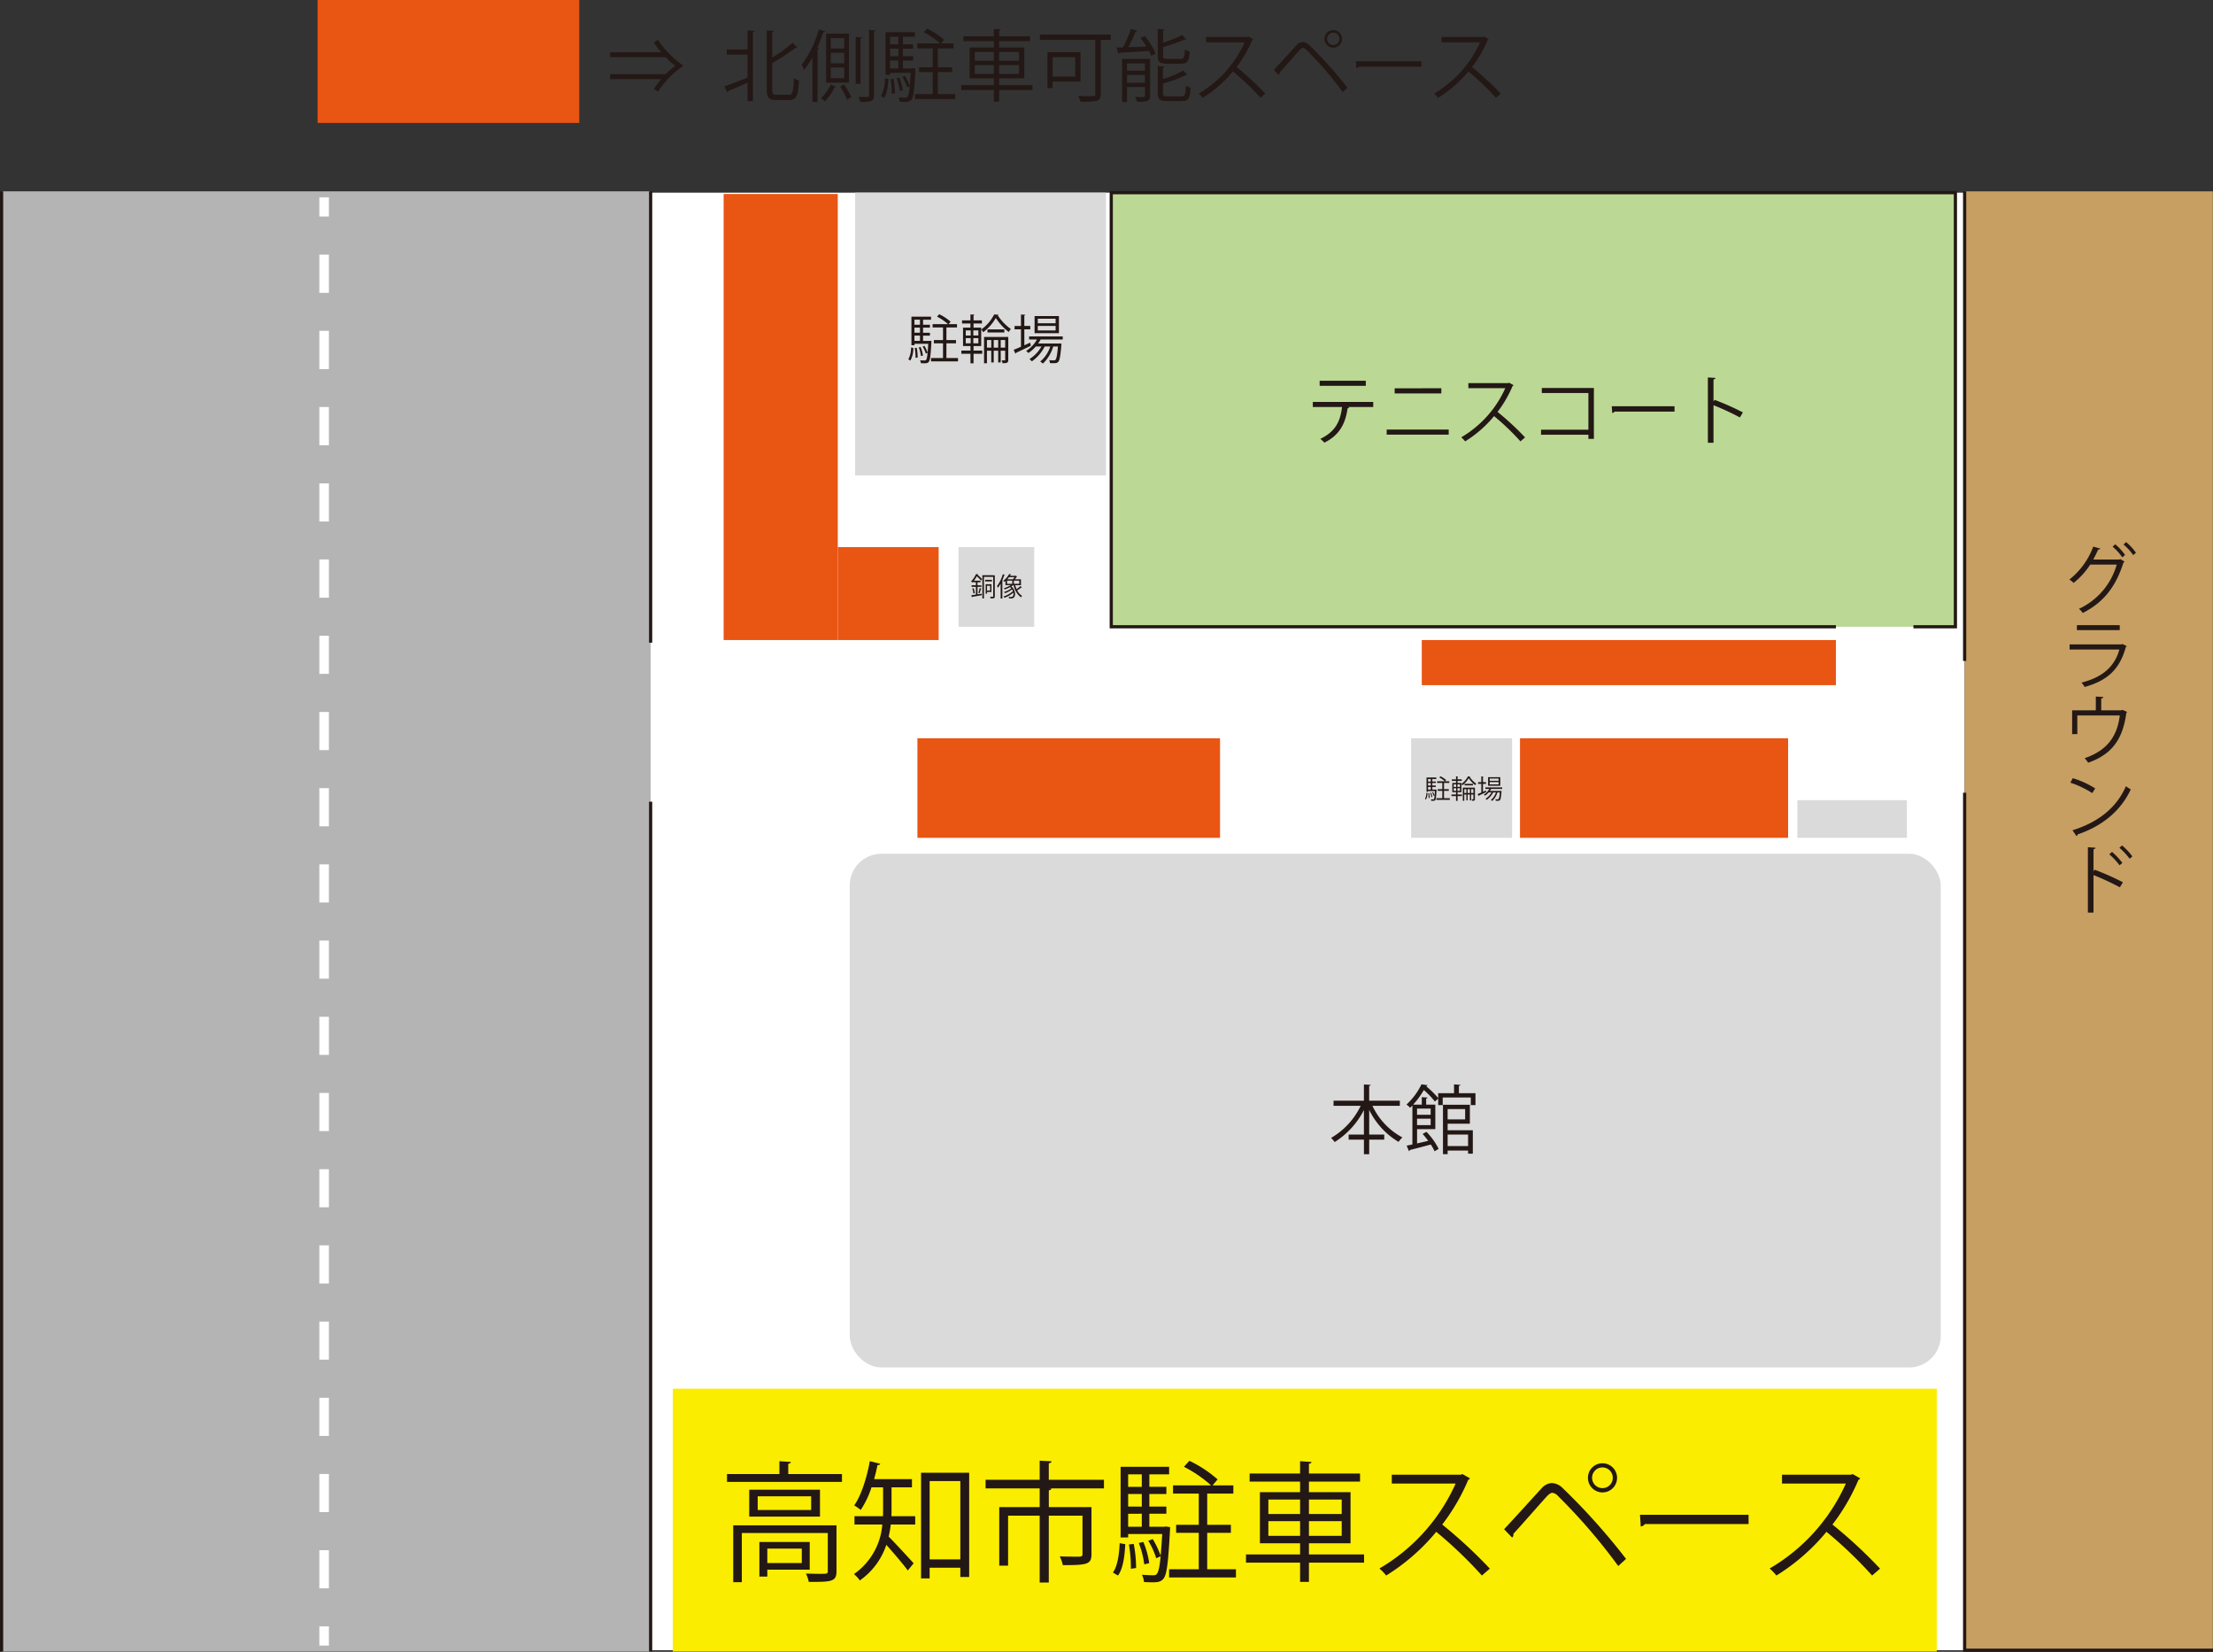 <svg id="レイヤー_1" data-name="レイヤー 1" xmlns="http://www.w3.org/2000/svg" width="520" height="388.086" viewBox="0 0 520 388.086"><rect x="0" y="0" width="520" height="388.086" fill="#333333" stroke="none"/><defs><style>.cls-1{fill:#b4b4b4;}.cls-2{fill:#fff;}.cls-3{fill:#dadada;}.cls-4{fill:#bbd994;}.cls-5{fill:#231815;}.cls-6{fill:#faed00;}.cls-7{fill:#e95513;}.cls-8{fill:#c79f62;}</style></defs><rect class="cls-1" x="0.375" y="44.959" width="152.507" height="343.064"/><rect class="cls-2" x="152.883" y="45.271" width="308.757" height="342.44"/><rect class="cls-3" x="199.664" y="200.585" width="256.362" height="120.696" rx="7.453"/><polyline class="cls-4" points="431.401 147.254 261.117 147.254 261.117 45.271 459.47 45.271 459.47 147.254 449.607 147.254"/><polygon class="cls-5" points="459.845 147.63 449.606 147.63 449.606 146.879 459.094 146.879 459.094 45.646 261.492 45.646 261.492 146.879 431.401 146.879 431.401 147.63 260.741 147.63 260.741 44.895 459.845 44.895 459.845 147.63"/><rect class="cls-3" x="200.938" y="45.271" width="58.945" height="66.43"/><rect class="cls-3" x="225.238" y="128.542" width="17.777" height="18.713"/><rect class="cls-3" x="422.344" y="187.993" width="25.73" height="8.849"/><rect class="cls-5" y="44.959" width="0.751" height="343.064"/><rect class="cls-5" x="152.507" y="188.344" width="0.751" height="199.678"/><rect class="cls-5" x="152.507" y="44.959" width="0.751" height="106.038"/><rect class="cls-2" x="75.035" y="46.362" width="2.252" height="4.504"/><path class="cls-2" d="M77.287,373.162H75.035V364.21h2.252Zm0-17.9H75.035V346.3h2.252Zm0-17.905H75.035V328.4h2.252Zm0-17.906H75.035v-8.952h2.252Zm0-17.905H75.035v-8.953h2.252Zm0-17.9H75.035v-8.953h2.252Zm0-17.906H75.035v-8.952h2.252Zm0-17.905H75.035v-8.953h2.252Zm0-17.9H75.035v-8.953h2.252Zm0-17.906H75.035v-8.952h2.252Zm0-17.9H75.035v-8.953h2.252Zm0-17.9H75.035v-8.953h2.252Zm0-17.906H75.035v-8.952h2.252Zm0-17.9H75.035V131.44h2.252Zm0-17.9H75.035v-8.953h2.252Zm0-17.906H75.035V95.63h2.252Zm0-17.9H75.035V77.724h2.252Zm0-17.906H75.035V59.819h2.252Z"/><rect class="cls-2" x="75.035" y="382.115" width="2.252" height="4.504"/><path class="cls-5" d="M328.932,259.806h-6.447a16.291,16.291,0,0,0,7.048,7.435,5.062,5.062,0,0,0-.9,1.042,17.8,17.8,0,0,1-6.906-7.524v5.793h3.532v1.2h-3.532v3.426H320.49v-3.426H316.9v-1.2h3.586v-5.758a19.142,19.142,0,0,1-6.871,7.524,6.511,6.511,0,0,0-.847-.971,17.337,17.337,0,0,0,6.958-7.541h-6.376v-1.2h7.136v-3.815l1.589.088c-.018.124-.106.213-.353.248V258.6h7.206Z"/><path class="cls-5" d="M342.81,256.838H346.7v2.808h-1.1v-1.8H339v1.8h-1.06V258.11l-.777.688a18.96,18.96,0,0,0-2.6-2.7,19.3,19.3,0,0,1-2.508,3.427h2.032v-1.749l1.359.088c-.017.124-.105.194-.335.23v1.431h2.155v5.758h-4.292v3.355c.83-.176,1.731-.389,2.614-.6a17.581,17.581,0,0,0-1.307-1.624l.9-.5a15.921,15.921,0,0,1,2.861,4.009l-.954.565a11.66,11.66,0,0,0-.883-1.589c-1.837.494-3.727.989-4.928,1.29a.307.307,0,0,1-.212.264l-.53-1.289c.389-.071.849-.177,1.343-.282v-9.167c-.177.194-.354.371-.548.547a3.35,3.35,0,0,0-.847-.741,15.92,15.92,0,0,0,3.532-4.769l1.413.212a.339.339,0,0,1-.336.229,20.371,20.371,0,0,1,2.843,2.791v-1.148h3.727v-2.066l1.5.105c-.018.124-.124.213-.354.23Zm-6.64,3.621h-3.2v1.448h3.2Zm-3.2,3.886h3.2v-1.519h-3.2Zm7.188-.336v1.536h5.917v5.511h-1.113v-.742h-4.8v.848h-1.1v-11.6h6.323v4.451Zm4.115-3.444h-4.115V263h4.115Zm.689,6h-4.8v2.7h4.8Z"/><path class="cls-5" d="M214.609,81.738a6.058,6.058,0,0,1-.692,2.976l-.481-.284a5.769,5.769,0,0,0,.642-2.791Zm3.864-1.679.395.062-.012.247c-.173,3.185-.309,4.284-.63,4.655-.234.271-.481.333-1.037.333-.234,0-.519-.013-.8-.025a1.918,1.918,0,0,0-.2-.691c.469.037.889.049,1.062.049.358,0,.543-.049.716-1.8l-.42.185a7.405,7.405,0,0,0-.753-1.655l.42-.16a7.943,7.943,0,0,1,.741,1.556h.012c.049-.531.1-1.2.148-2.038H214.88V81.1h-.716v-6.7h4.606v.716h-1.877v1.185h1.617v.679h-1.617v1.2h1.617v.679h-1.617v1.235H218.3Zm-2.3-4.951h-1.3v1.185h1.3Zm0,3.062v-1.2h-1.3v1.2Zm-1.3.679v1.235h1.3V78.849Zm.259,5.223a12.813,12.813,0,0,0-.185-2.309l.457-.05A11.842,11.842,0,0,1,215.634,84Zm1.186-2.544a8.118,8.118,0,0,1,.555,2.013l-.469.111a8.713,8.713,0,0,0-.518-2.025Zm6.062,2.593h2.729V84.9H218.77v-.778h2.815V80.664h-2.149V79.9h2.149V76.935H219.14v-.778h3.618a11.944,11.944,0,0,0-2.581-1.765l.519-.568a11.565,11.565,0,0,1,2.679,1.765l-.481.568h1.975v.778h-2.482V79.9h2.248v.766h-2.248Z"/><path class="cls-5" d="M228.757,81.306v1.062h2.037v.753h-2.037v2.247h-.717V83.121h-2.148v-.753h2.148V81.306h-1.753V76.972h1.741v-.963h-1.976v-.741h1.976V73.873l.951.062c-.012.074-.074.136-.222.16v1.173h1.963v.741h-1.963v.963h1.8v4.334Zm-1.828-3.679v1.2h1.161v-1.2Zm0,1.815v1.222h1.161V79.442Zm2.963-.618v-1.2h-1.185v1.2Zm0,1.84V79.442h-1.185v1.222Zm4.729-6.729a.185.185,0,0,1-.172.148,11.529,11.529,0,0,0,3.074,3.21,4.287,4.287,0,0,0-.482.716,12.9,12.9,0,0,1-3.049-3.309,10.968,10.968,0,0,1-2.976,3.359,2.931,2.931,0,0,0-.432-.667,9.48,9.48,0,0,0,3.012-3.507Zm2.3,5.235v5.371c0,.617-.173.815-1.346.79a2.575,2.575,0,0,0-.222-.679c.333.013.617.013.716.013s.124-.037.124-.136V82.393h-1.05v2.765h-.593V82.393H233.5v2.765h-.58V82.393h-1.013v2.95h-.679V79.17Zm-5.013,2.506h1.013v-1.79h-1.013Zm.136-4.284h3.951v.716h-3.951Zm1.457,4.284h1.049v-1.79H233.5Zm1.642,0h1.05v-1.79h-1.05Z"/><path class="cls-5" d="M240.694,81.121l1.359-.617a6.845,6.845,0,0,1,.172.728c-1.271.617-2.63,1.272-3.494,1.667a.236.236,0,0,1-.136.21l-.407-.926c.469-.186,1.062-.433,1.716-.716V77.38H238.4v-.8H239.9V73.885l1.025.075c-.012.086-.074.135-.235.16v2.457h1.4v.8h-1.4Zm9.026-1.358h-5.21a8.336,8.336,0,0,1-.568.938h4.877l.173-.012.457.074-.05.247c-.21,2.679-.407,3.655-.741,4.013-.3.308-.6.308-1.247.308-.21,0-.457-.012-.7-.025a1.694,1.694,0,0,0-.185-.691,10.606,10.606,0,0,0,1.1.05c.185,0,.284-.013.383-.124.222-.234.407-1.062.58-3.136h-1.111a8.994,8.994,0,0,1-2.433,4.025,2.746,2.746,0,0,0-.629-.482,7.617,7.617,0,0,0,2.37-3.543h-1.308A9.571,9.571,0,0,1,242.46,84.9a2.917,2.917,0,0,0-.568-.531,8.274,8.274,0,0,0,2.827-2.963h-1.333a8.094,8.094,0,0,1-1.741,1.531,5.163,5.163,0,0,0-.531-.494,7.392,7.392,0,0,0,2.544-2.679h-1.84v-.729h7.9Zm-.9-5.507v4.025H243.1V74.256Zm-.778,1.691V74.885h-4.186v1.062Zm0,1.692V76.565h-4.186v1.074Z"/><path class="cls-5" d="M229.708,135.047a8.844,8.844,0,0,1,1.056,1.019l-.253.327a8.14,8.14,0,0,0-.981-1.006,7.246,7.246,0,0,1-.68,1.049h1.556v.364h-.716v.71h.92v.371h-.92v1.759c.321-.055.654-.1.988-.16l.024.351c-.827.155-1.7.3-2.241.4a.112.112,0,0,1-.086.086l-.142-.463,1.08-.16v-1.815H228.3v-.371h1.012v-.71h-.66v-.13c-.062.075-.124.143-.192.211a1.087,1.087,0,0,0-.29-.272,5.909,5.909,0,0,0,1.173-1.741l.5.08c-.006.043-.043.074-.123.074Zm-.981,4.389a4.808,4.808,0,0,0-.266-1.173l.3-.074a4.85,4.85,0,0,1,.29,1.161Zm1.9-1.148a.145.145,0,0,1-.13.056,9.1,9.1,0,0,1-.327,1.043l-.272-.1a9.062,9.062,0,0,0,.309-1.142Zm3.124-3.136V140.1c0,.451-.179.513-.982.5a1.662,1.662,0,0,0-.123-.389c.148,0,.284.007.389.007.308,0,.339,0,.339-.118v-4.562H231.2v5.069h-.37v-5.458Zm-.66,1.081v.363h-1.593v-.363Zm-.124,2.851h-1.043v.4h-.309v-2.217h1.352Zm-.309-1.469h-.734v1.13h.734Z"/><path class="cls-5" d="M235.122,137.109a7.281,7.281,0,0,1-.648.988,3.793,3.793,0,0,0-.2-.4,8.438,8.438,0,0,0,1.358-2.784l.488.154c-.019.044-.062.068-.142.068a12.233,12.233,0,0,1-.476,1.223l.142.043c-.012.043-.043.068-.117.08v4.137h-.4Zm3.426.377a6.26,6.26,0,0,0,.321.925,7.064,7.064,0,0,0,.907-.722l.365.3a.165.165,0,0,1-.13.024,9.234,9.234,0,0,1-.994.692,3.041,3.041,0,0,0,1.161,1.29,1.461,1.461,0,0,0-.278.34,4.585,4.585,0,0,1-1.716-2.852h-.124a3.882,3.882,0,0,1-.42.284,2.407,2.407,0,0,1,.877,1.79c0,.629-.3,1.056-.926,1.056-.136,0-.315-.006-.494-.019a.926.926,0,0,0-.105-.364,4.406,4.406,0,0,0,.519.031.575.575,0,0,0,.4-.105.772.772,0,0,0,.235-.636,1.606,1.606,0,0,0-.025-.284,7.488,7.488,0,0,1-2.081,1.216,1.419,1.419,0,0,0-.24-.309,6.383,6.383,0,0,0,2.222-1.265,2.2,2.2,0,0,0-.2-.4,6.821,6.821,0,0,1-1.673.9,1.411,1.411,0,0,0-.222-.3,5.647,5.647,0,0,0,1.716-.851,2.566,2.566,0,0,0-.29-.291,8.322,8.322,0,0,1-1.247.544,2.256,2.256,0,0,0-.228-.278,6.776,6.776,0,0,0,1.617-.722h-1.234v-.976c-.074.068-.155.13-.235.192a1.009,1.009,0,0,0-.3-.235,4.619,4.619,0,0,0,1.389-1.587l.488.081c-.006.043-.043.074-.123.074-.044.08-.093.16-.148.247h1.185a.315.315,0,0,0,.173-.025l.3.2a.116.116,0,0,1-.086.044,4.419,4.419,0,0,1-.426.6H239.9v1.389Zm-1.914-1.068v.753h1.223v-.753Zm1.371-.321a3.385,3.385,0,0,0,.364-.488h-1.278c-.123.16-.259.327-.407.488Zm1.494,1.074v-.753h-1.266v.753Z"/><path class="cls-5" d="M322.679,95.621h-5.97l.3.089a.382.382,0,0,1-.353.212c-.478,3.285-1.678,6.217-5.458,8.071a9.421,9.421,0,0,0-.954-.883c3.674-1.766,4.7-4.239,5.105-7.489h-6.871V94.438h14.2Zm-1.749-4.98H310.086V89.457H320.93Z"/><path class="cls-5" d="M340.408,100.92v1.2H325.837v-1.2Zm-1.731-9.7v1.218H327.71V91.224Z"/><path class="cls-5" d="M355.647,90.5a.369.369,0,0,1-.23.2,27.32,27.32,0,0,1-3.532,6.075,64.786,64.786,0,0,1,6.464,5.988l-1.077.936a57.745,57.745,0,0,0-6.2-5.935,27.817,27.817,0,0,1-6.8,5.935,6.593,6.593,0,0,0-.919-.954A25.323,25.323,0,0,0,353.7,91.206h-8.672v-1.2h9.361l.23-.088Z"/><path class="cls-5" d="M374.524,91.153V103.11h-1.289v-.971H362.108v-1.184h11.127V92.336H362.284V91.153Z"/><path class="cls-5" d="M378.724,95.445h14.748V96.7H379.4a.815.815,0,0,1-.565.335Z"/><path class="cls-5" d="M408.833,98.076a63.86,63.86,0,0,0-6.2-2.879v8.831h-1.325V88.68l1.785.106c-.018.194-.159.318-.46.371v5.157l.265-.37a61.346,61.346,0,0,1,6.641,2.949Z"/><rect class="cls-6" x="158.092" y="326.271" width="296.998" height="61.751"/><path class="cls-5" d="M185.22,346.325h12.621v1.834H170.827v-1.834h12.315V343.3l2.689.183c-.03.214-.183.367-.611.428Zm11.338,12.041v10.787c0,1.191-.276,1.833-1.223,2.169s-2.628.337-5.287.337a8.252,8.252,0,0,0-.672-1.956c1.253.031,2.384.061,3.209.061,1.742,0,1.925,0,1.925-.642v-8.953h-20.2v11.55h-2.016V358.366Zm-20.506-8.373h16.624v6.325H176.052ZM190.6,354.76v-3.209H178.039v3.209Zm-.336,14.026H180.3v1.62h-1.864v-8.129h11.826Zm-1.864-4.95h-8.1v3.391h8.1Z"/><path class="cls-5" d="M209.489,349.442v5.226c0,.489,0,1.039-.031,1.559h5.592v1.955h-5.744a25.463,25.463,0,0,1-.489,2.842c1.466,1.436,4.981,5.287,5.867,6.265l-1.375,1.681c-.978-1.345-3.423-4.217-5.043-6.021a16.627,16.627,0,0,1-6.233,8.373,7.188,7.188,0,0,0-1.376-1.5,15.662,15.662,0,0,0,6.662-11.643H200.78v-1.955h6.692c.031-.551.031-1.07.031-1.59v-5.195h-2.72a21.529,21.529,0,0,1-2.537,5.318,11.155,11.155,0,0,0-1.528-1.07c1.651-2.353,2.934-6.387,3.668-10.39l2.444.611c-.061.214-.275.306-.641.306-.214,1.1-.489,2.2-.795,3.3h8.893v1.925Zm6.937-3.422h11.306V370.5h-2.078v-2.169h-7.211v2.506h-2.017Zm2.017,20.352h7.211v-18.4h-7.211Z"/><path class="cls-5" d="M259.4,347.67v2.017h-12.8v.03h.459c-.031.214-.214.367-.611.428v3.943h10.023v11.031c0,2.414-.978,2.6-6.723,2.6a8.733,8.733,0,0,0-.733-2.047c2.2.062,4.064.062,4.644.062.551-.062.7-.184.7-.612V356.1H246.44v15.708H244.3V356.1h-7.425v11.735H234.8V354.088h9.5v-4.4H231.588V347.67H244.3v-4.492l2.781.153c-.03.244-.213.4-.641.458v3.881Z"/><path class="cls-5" d="M264.413,362.8c-.153,2.75-.489,5.684-1.711,7.364l-1.192-.7c1.1-1.559,1.467-4.309,1.589-6.907Zm9.565-4.157.978.154-.031.61c-.427,7.885-.764,10.605-1.558,11.522-.581.672-1.192.824-2.567.824-.581,0-1.283-.031-1.986-.061a4.812,4.812,0,0,0-.489-1.711c1.161.091,2.2.122,2.628.122.886,0,1.344-.122,1.772-4.461l-1.039.458A18.419,18.419,0,0,0,269.822,362l1.039-.4a19.823,19.823,0,0,1,1.834,3.85h.03c.123-1.314.244-2.964.367-5.042h-8.006v.8h-1.773V344.614h11.4v1.773h-4.644v2.934h4V351h-4v2.964h4v1.681h-4V358.7h3.483Zm-5.684-12.253h-3.208v2.934h3.208Zm0,7.578V351h-3.208v2.964Zm-3.208,1.681V358.7h3.208v-3.056Zm.641,12.927a31.965,31.965,0,0,0-.458-5.715l1.13-.123a29.222,29.222,0,0,1,.551,5.654Zm2.934-6.3a20.121,20.121,0,0,1,1.375,4.981l-1.161.275a21.68,21.68,0,0,0-1.284-5.012Zm15,6.417h6.754v1.926H274.711v-1.926h6.968v-8.556h-5.317v-1.895h5.317v-7.334h-6.051v-1.925h8.954a29.552,29.552,0,0,0-6.387-4.37l1.284-1.406a28.728,28.728,0,0,1,6.631,4.37l-1.192,1.406h4.889v1.925h-6.142v7.334h5.562v1.895h-5.562Z"/><path class="cls-5" d="M320.524,365.211v1.925H307.568v4.523h-2.079v-4.523H292.777v-1.925h12.712v-2.628h-9.443v-12.01h9.443V348.1H293.632v-1.9h11.857v-2.9l2.69.183c-.031.214-.184.367-.611.428V346.2h12.009v1.9H307.568v2.475h9.778v12.01h-9.778v2.628Zm-22.491-12.9v3.392h7.456v-3.392Zm0,8.526h7.456v-3.453h-7.456Zm17.235-8.526h-7.7v3.392h7.7Zm0,8.526v-3.453h-7.7v3.453Z"/><path class="cls-5" d="M345.4,347.334a.634.634,0,0,1-.4.336,47.259,47.259,0,0,1-6.111,10.512,112.247,112.247,0,0,1,11.185,10.36l-1.864,1.619a100.009,100.009,0,0,0-10.727-10.268,48.1,48.1,0,0,1-11.765,10.268,11.422,11.422,0,0,0-1.589-1.65,43.818,43.818,0,0,0,17.908-19.955h-15v-2.077h16.2l.4-.154Z"/><path class="cls-5" d="M353.415,359.283c2.322-2.445,7.151-7.823,8.893-9.688a3.386,3.386,0,0,1,2.384-1.161,3.851,3.851,0,0,1,2.474,1.161,152.233,152.233,0,0,1,14.913,16.655l-1.833,1.68A134.484,134.484,0,0,0,366.1,351.49a2.136,2.136,0,0,0-1.314-.764c-.4,0-.764.305-1.253.764-1.436,1.558-5.9,6.692-7.945,8.892a.516.516,0,0,1,.031.214.862.862,0,0,1-.306.642Zm23.164-15.494a3.423,3.423,0,1,1-3.454,3.423A3.41,3.41,0,0,1,376.579,343.789Zm2.384,3.423a2.42,2.42,0,0,0-2.384-2.445,2.43,2.43,0,1,0,0,4.859A2.413,2.413,0,0,0,378.963,347.212Z"/><path class="cls-5" d="M385.354,355.89h25.517v2.17H386.515a1.4,1.4,0,0,1-.978.58Z"/><path class="cls-5" d="M437.094,347.334a.629.629,0,0,1-.4.336,47.3,47.3,0,0,1-6.111,10.512,112.247,112.247,0,0,1,11.185,10.36l-1.865,1.619a99.907,99.907,0,0,0-10.726-10.268,48.1,48.1,0,0,1-11.765,10.268,11.422,11.422,0,0,0-1.589-1.65,43.816,43.816,0,0,0,17.907-19.955h-15v-2.077h16.2l.4-.154Z"/><rect class="cls-7" x="170.036" y="45.583" width="26.821" height="104.79"/><rect class="cls-7" x="239.428" y="149.593" width="23.391" height="71.108" transform="translate(436.271 -65.976) rotate(90)"/><rect class="cls-7" x="376.966" y="153.648" width="23.391" height="62.999" transform="translate(573.808 -203.514) rotate(90)"/><rect class="cls-7" x="377.433" y="107.022" width="10.604" height="97.305" transform="translate(538.41 -227.06) rotate(90)"/><rect class="cls-7" x="196.857" y="128.542" width="23.703" height="21.831"/><rect class="cls-3" x="331.588" y="173.452" width="23.703" height="23.391"/><path class="cls-5" d="M335.42,186.34a3.033,3.033,0,0,1-.346,1.488l-.241-.142a2.885,2.885,0,0,0,.321-1.4Zm1.932-.84.2.031-.006.124c-.086,1.592-.154,2.142-.315,2.327-.117.136-.24.167-.518.167-.117,0-.26-.006-.4-.013a.969.969,0,0,0-.1-.345c.234.018.444.024.531.024.178,0,.271-.024.357-.9l-.209.092a3.733,3.733,0,0,0-.377-.827l.21-.08a4.024,4.024,0,0,1,.37.778h.006c.025-.266.05-.6.074-1.018h-1.617v.16H335.2v-3.353h2.3v.359h-.938v.592h.808v.34h-.808v.6h.808v.339h-.808v.618h.7Zm-1.149-2.475h-.648v.592h.648Zm0,1.531v-.6h-.648v.6Zm-.648.339v.618h.648V184.9Zm.13,2.612a6.373,6.373,0,0,0-.093-1.155l.229-.024a5.91,5.91,0,0,1,.111,1.142Zm.592-1.272a4.01,4.01,0,0,1,.278,1.006l-.234.056a4.372,4.372,0,0,0-.26-1.013Zm3.031,1.3h1.365v.389H337.5v-.389h1.408V185.8h-1.074v-.383h1.074v-1.482h-1.223v-.389h1.809a6,6,0,0,0-1.29-.883l.259-.283a5.786,5.786,0,0,1,1.34.882l-.241.284h.988v.389h-1.242v1.482h1.124v.383h-1.124Z"/><path class="cls-5" d="M342.493,186.124v.531h1.019v.376h-1.019v1.124h-.358v-1.124H341.06v-.376h1.075v-.531h-.877v-2.167h.871v-.482h-.988v-.37h.988v-.7l.475.031c-.006.037-.037.068-.111.08v.587h.981v.37h-.981v.482h.9v2.167Zm-.914-1.84v.6h.58v-.6Zm0,.907v.612h.58v-.612Zm1.482-.308v-.6h-.592v.6Zm0,.92v-.612h-.592v.612Zm2.365-3.365a.1.1,0,0,1-.087.074,5.783,5.783,0,0,0,1.537,1.606,2.173,2.173,0,0,0-.241.358,6.485,6.485,0,0,1-1.524-1.655,5.474,5.474,0,0,1-1.489,1.679,1.448,1.448,0,0,0-.215-.333,4.751,4.751,0,0,0,1.506-1.753Zm1.148,2.618v2.685c0,.309-.087.408-.673.395a1.328,1.328,0,0,0-.111-.339c.166.006.309.006.358.006s.061-.018.061-.068v-1.068h-.524v1.383h-.3v-1.383h-.524v1.383h-.291v-1.383h-.506v1.476h-.339v-3.087Zm-2.507,1.253h.506v-.9h-.506Zm.068-2.142h1.975v.358h-1.975Zm.729,2.142h.524v-.9h-.524Zm.821,0h.524v-.9h-.524Z"/><path class="cls-5" d="M348.461,186.031l.68-.308a3.6,3.6,0,0,1,.086.364c-.636.308-1.315.636-1.747.833a.119.119,0,0,1-.068.105l-.2-.463c.234-.092.53-.216.857-.358V184.16h-.753v-.4h.753v-1.345l.513.037c-.006.043-.037.067-.118.08v1.228h.7v.4h-.7Zm4.514-.679h-2.606a4.011,4.011,0,0,1-.284.469h2.439l.086-.006.228.037-.024.124c-.105,1.339-.2,1.827-.371,2.006-.148.154-.3.154-.623.154-.105,0-.229-.006-.352-.012a.842.842,0,0,0-.093-.346,5.321,5.321,0,0,0,.55.025c.092,0,.142-.006.191-.062a3.668,3.668,0,0,0,.291-1.568h-.556a4.5,4.5,0,0,1-1.216,2.013,1.384,1.384,0,0,0-.315-.241,3.821,3.821,0,0,0,1.185-1.772h-.654a4.781,4.781,0,0,1-1.506,1.747,1.508,1.508,0,0,0-.285-.265,4.127,4.127,0,0,0,1.414-1.482h-.667a4.024,4.024,0,0,1-.87.766,2.628,2.628,0,0,0-.265-.247,3.706,3.706,0,0,0,1.272-1.34h-.92v-.364h3.951Zm-.451-2.753v2.012h-2.858V182.6Zm-.389.846v-.531h-2.093v.531Zm0,.845v-.537h-2.093v.537Z"/><rect class="cls-7" x="74.626" width="61.487" height="28.88"/><path class="cls-5" d="M156.426,17.435a19.184,19.184,0,0,1,2.25-1.992,17.65,17.65,0,0,1-2.25-1.991H143.37V12.29h12.023a17.042,17.042,0,0,1-1.751-2.324l.977-.59a21.832,21.832,0,0,0,5.993,6.067,21.832,21.832,0,0,0-5.993,6.067l-.977-.59a18.366,18.366,0,0,1,1.751-2.324H143.37V17.435Z"/><path class="cls-5" d="M175.656,11.608V7.145l1.641.11c-.018.129-.129.222-.369.258V23.76h-1.272v-4.3c-1.715.738-3.411,1.457-4.555,1.918a.322.322,0,0,1-.221.314l-.664-1.4c1.383-.461,3.412-1.254,5.44-2.065v-5.4h-4.887V11.608Zm5.791,9.5c0,.958.184,1.161,1.014,1.161h2.913c.9,0,1.033-.811,1.162-3.928a3.128,3.128,0,0,0,1.2.572c-.166,3.393-.5,4.573-2.287,4.573h-3.1c-1.678,0-2.176-.516-2.176-2.4V7.145l1.66.11c-.019.129-.129.222-.387.258v5.994a28.86,28.86,0,0,0,4.794-3.485l1.07,1.161a.293.293,0,0,1-.222.074.523.523,0,0,1-.166-.018,39.222,39.222,0,0,1-5.476,3.54Z"/><path class="cls-5" d="M190.9,13.47a21.454,21.454,0,0,1-1.936,2.95,10.377,10.377,0,0,0-.609-1.2,25.17,25.17,0,0,0,4.057-8.317l1.457.461c-.055.129-.184.2-.424.2a36.522,36.522,0,0,1-1.42,3.651l.424.129c-.037.13-.129.2-.35.24V23.944h-1.2Zm5.532,6.934a.43.43,0,0,1-.331.147,11.446,11.446,0,0,1-2.306,3.264,6.064,6.064,0,0,0-.9-.737,10.83,10.83,0,0,0,2.323-3.209ZM199.5,7.9V19.426h-5.384V7.9Zm-1.124,3.5V8.952H195.2v2.453Zm0,3.466V12.4H195.2v2.471Zm0,3.5V15.867H195.2v2.508Zm.682,5.053a18.993,18.993,0,0,0-1.641-3.1l.922-.479a19.767,19.767,0,0,1,1.7,2.987ZM202.54,8.786c-.018.129-.129.2-.369.24V19.7h-1.106V8.694Zm1.678-1.752,1.494.092c-.019.129-.111.222-.351.24V22.4c0,1.476-.755,1.549-3.226,1.549a4.535,4.535,0,0,0-.406-1.18c.5.018.959.018,1.327.018,1.125,0,1.162,0,1.162-.368Z"/><path class="cls-5" d="M208.752,18.541c-.092,1.66-.3,3.43-1.032,4.445L207,22.561a8.593,8.593,0,0,0,.958-4.167Zm5.772-2.508.59.092-.018.369c-.258,4.758-.461,6.4-.941,6.952-.35.406-.719.5-1.549.5-.35,0-.774-.018-1.2-.037a2.887,2.887,0,0,0-.295-1.032c.7.055,1.327.073,1.585.073.535,0,.812-.073,1.07-2.692l-.627.277a11.11,11.11,0,0,0-1.125-2.471l.627-.24a12.006,12.006,0,0,1,1.107,2.323h.018c.074-.792.148-1.788.221-3.042h-4.831v.479h-1.07V7.569h6.879v1.07h-2.8v1.77h2.415v1.014h-2.415v1.789h2.415v1.014h-2.415V16.07h2.1Zm-3.43-7.394h-1.936v1.77h1.936Zm0,4.573V11.423h-1.936v1.789Zm-1.936,1.014V16.07h1.936V14.226Zm.387,7.8a19.278,19.278,0,0,0-.276-3.448l.682-.074a17.673,17.673,0,0,1,.332,3.412Zm1.771-3.8a12.127,12.127,0,0,1,.829,3.006l-.7.166a13.051,13.051,0,0,0-.775-3.025ZM220.37,22.1h4.075v1.162h-9.478V22.1h4.2V16.937h-3.208V15.794h3.208V11.368H215.52V10.206h5.4a17.806,17.806,0,0,0-3.854-2.637l.775-.848a17.274,17.274,0,0,1,4,2.637l-.719.848h2.95v1.162H220.37v4.426h3.356v1.143H220.37Z"/><path class="cls-5" d="M242.607,20V21.16h-7.819v2.729h-1.254V21.16h-7.671V20h7.671V18.412h-5.7V11.165h5.7V9.671h-7.155V8.528h7.155V6.776l1.623.111c-.019.129-.111.221-.369.258V8.528h7.247V9.671h-7.247v1.494h5.9v7.247h-5.9V20Zm-13.572-7.782v2.047h4.5V12.216Zm0,5.145h4.5V15.277h-4.5Zm10.4-5.145h-4.647v2.047h4.647Zm0,5.145V15.277h-4.647v2.084Z"/><path class="cls-5" d="M260.99,8.122V9.376h-2.342V22.063c0,.941-.24,1.383-.922,1.605a16.581,16.581,0,0,1-3.836.221,8.071,8.071,0,0,0-.535-1.346c.849.037,1.679.055,2.342.055,1.6,0,1.678,0,1.678-.553V9.376H244.356V8.122Zm-7.1,11.046h-6.546V20.7h-1.217V12.253h7.763Zm-1.235-5.735h-5.311v4.555h5.311Z"/><path class="cls-5" d="M267.258,7.2c-.056.129-.185.184-.407.2a40.362,40.362,0,0,1-1.714,3.688c1.309-.037,2.766-.092,4.241-.147A23.4,23.4,0,0,0,268,8.9l1.014-.424a18.056,18.056,0,0,1,2.545,4.13l-1.07.5a9.646,9.646,0,0,0-.516-1.125c-2.581.185-5.237.314-6.934.388a.334.334,0,0,1-.277.258l-.405-1.457,1.512-.037a29.533,29.533,0,0,0,1.881-4.334Zm2.987,6.639v8.648c0,1.384-.738,1.439-3.08,1.439a4.987,4.987,0,0,0-.443-1.162c.554.018,1.052.037,1.42.037.793,0,.886,0,.886-.332V20.441h-4.205v3.54h-1.162V13.839Zm-1.217,1.069h-4.205v1.715h4.205Zm-4.205,4.537h4.205V17.619h-4.205Zm12.632-5.625c.756,0,.885-.313.959-2.212a3.369,3.369,0,0,0,1.143.5c-.166,2.25-.535,2.859-1.991,2.859h-3.338c-1.715,0-2.176-.388-2.176-1.826V6.813l1.586.092c-.019.129-.111.221-.35.258V10.04a33.959,33.959,0,0,0,4.5-1.807l.94,1.014a.273.273,0,0,1-.184.055.523.523,0,0,1-.166-.018,43.3,43.3,0,0,1-5.089,1.77v2.065c0,.591.147.7,1.032.7ZM273.268,21.9c0,.627.185.738,1.107.738h3.246c.829,0,.958-.369,1.032-2.508a4.316,4.316,0,0,0,1.126.479c-.148,2.49-.517,3.135-2.066,3.135h-3.448c-1.734,0-2.213-.368-2.213-1.825v-6.4l1.586.092c-.019.129-.111.221-.37.258V18.56a21.763,21.763,0,0,0,4.777-1.992l.922,1.033a.333.333,0,0,1-.2.055.464.464,0,0,1-.147-.018,27.17,27.17,0,0,1-5.349,1.973Z"/><path class="cls-5" d="M294.492,9.21a.383.383,0,0,1-.24.2,28.538,28.538,0,0,1-3.688,6.344,67.741,67.741,0,0,1,6.749,6.251l-1.125.978a60.136,60.136,0,0,0-6.472-6.2,29.054,29.054,0,0,1-7.1,6.2,6.9,6.9,0,0,0-.959-1A26.436,26.436,0,0,0,292.463,9.948h-9.054V8.694h9.773l.24-.092Z"/><path class="cls-5" d="M299.321,16.42c1.4-1.475,4.315-4.72,5.366-5.845a2.042,2.042,0,0,1,1.439-.7,2.323,2.323,0,0,1,1.493.7,91.875,91.875,0,0,1,9,10.05l-1.107,1.014a81.118,81.118,0,0,0-8.538-9.921,1.294,1.294,0,0,0-.793-.461c-.24,0-.461.185-.756.461-.867.941-3.56,4.039-4.8,5.366a.323.323,0,0,1,.018.13.521.521,0,0,1-.184.387ZM313.3,7.071a2.066,2.066,0,1,1-2.084,2.065A2.058,2.058,0,0,1,313.3,7.071Zm1.439,2.065A1.461,1.461,0,0,0,313.3,7.661a1.466,1.466,0,1,0,0,2.932A1.456,1.456,0,0,0,314.738,9.136Z"/><path class="cls-5" d="M318.589,14.374h15.4v1.309h-14.7a.853.853,0,0,1-.59.35Z"/><path class="cls-5" d="M349.806,9.21a.381.381,0,0,1-.239.2,28.538,28.538,0,0,1-3.688,6.344,67.741,67.741,0,0,1,6.749,6.251l-1.125.978a60.23,60.23,0,0,0-6.472-6.2,29.054,29.054,0,0,1-7.1,6.2,6.9,6.9,0,0,0-.959-1A26.442,26.442,0,0,0,347.778,9.948h-9.054V8.694H348.5l.24-.092Z"/><polyline class="cls-8" points="461.64 236.469 461.64 387.711 519.961 387.711 519.961 44.959 461.64 44.959 461.64 213.233"/><rect class="cls-5" x="461.265" y="44.959" width="0.751" height="110.327"/><polyline class="cls-8" points="461.64 186.239 461.64 387.711 520 387.711"/><polygon class="cls-5" points="520 388.086 461.265 388.086 461.265 186.239 462.015 186.239 462.015 387.335 520 387.335 520 388.086"/><path class="cls-5" d="M499.216,131.935a.938.938,0,0,1-.264.265c-1.872,5.846-4.769,9.379-9.556,11.816a4.179,4.179,0,0,0-.9-.971,16.359,16.359,0,0,0,8.883-10.4h-6.234a17.64,17.64,0,0,1-3.9,4.31,5.654,5.654,0,0,0-.99-.795,17.579,17.579,0,0,0,5.6-7.736l1.661.459c-.053.177-.266.247-.5.23-.353.794-.759,1.642-1.166,2.349H498l.212-.106Zm-2.19-4.062a13.238,13.238,0,0,1,2.314,2.508l-.654.566a12.685,12.685,0,0,0-2.278-2.509Zm2.561-.512a12.747,12.747,0,0,1,2.314,2.508l-.653.548a12.506,12.506,0,0,0-2.279-2.491Z"/><path class="cls-5" d="M499.746,151.819a.406.406,0,0,1-.229.177c-1.449,5.334-4.4,7.93-9.679,9.4a5.186,5.186,0,0,0-.742-1.024c4.8-1.2,7.789-3.674,8.9-7.772H486.306v-1.2h12.221l.177-.106Zm-1.66-3.779H488.019v-1.166h10.067Z"/><path class="cls-5" d="M492.469,163.649l1.767.106a.5.5,0,0,1-.5.353v2.773h4.734l.265-.106,1.094.5a.676.676,0,0,1-.194.194c-.812,6.182-3.373,9.767-8.972,11.727a7.172,7.172,0,0,0-.83-1.059c5.245-1.8,7.665-5.087,8.266-10.05h-9.979v4.381h-1.219v-5.582h5.563Z"/><path class="cls-5" d="M487.048,182.826a21.946,21.946,0,0,1,5.262,2.4l-.67,1.113a22.559,22.559,0,0,0-5.157-2.455Zm-.071,12.24c6.269-1.943,10.438-5.458,12.557-10.35a6.9,6.9,0,0,0,1.148.724c-2.207,4.839-6.517,8.6-12.5,10.6a.576.576,0,0,1-.248.406Z"/><path class="cls-5" d="M498.121,208.467a63.617,63.617,0,0,0-6.2-2.878V214.4H490.6V199.054l1.784.106c-.017.194-.159.318-.459.371v5.193l.265-.389a61.541,61.541,0,0,1,6.641,2.949Zm-1.854-8.318a15.288,15.288,0,0,1,2.437,2.6l-.671.548a14.917,14.917,0,0,0-2.4-2.579Zm2.367-1.519a15.015,15.015,0,0,1,2.419,2.579l-.636.547A16.482,16.482,0,0,0,498,199.178Z"/></svg>